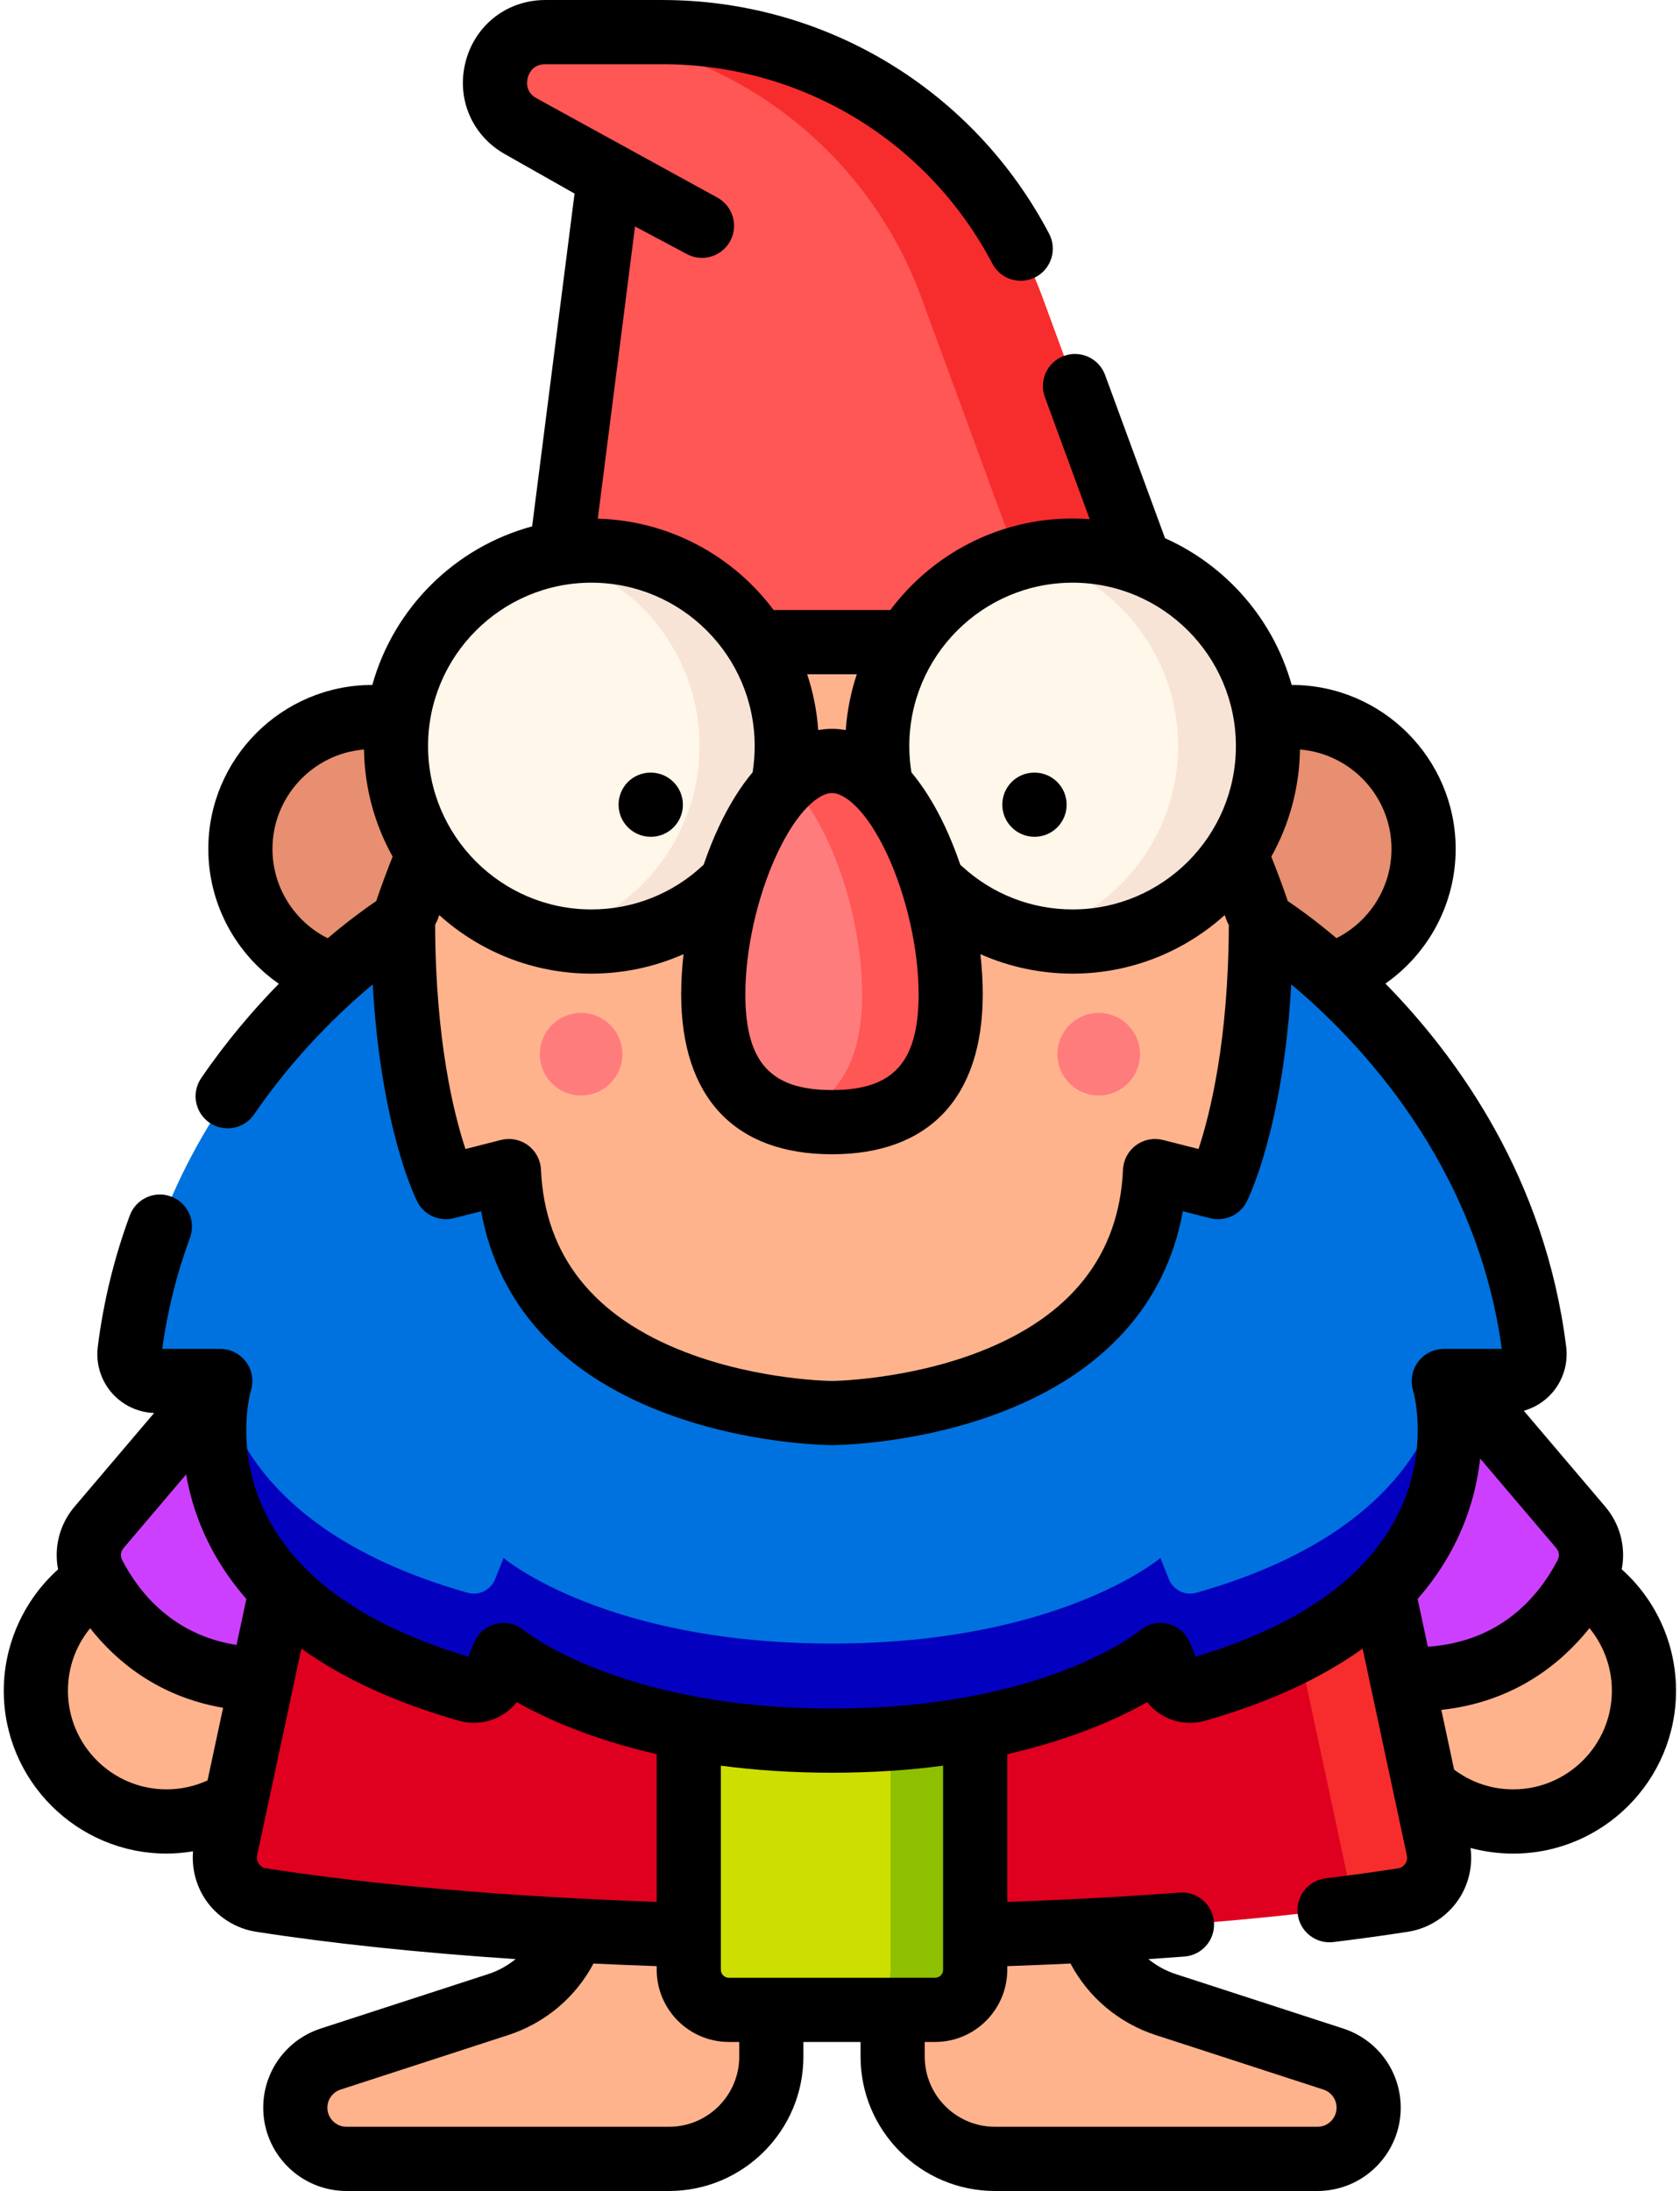 <?xml version="1.0" encoding="UTF-8"?>
<!-- Generator: Adobe Illustrator 14.0.0, SVG Export Plug-In . SVG Version: 6.00 Build 43363)  -->
<svg xmlns="http://www.w3.org/2000/svg" xmlns:xlink="http://www.w3.org/1999/xlink" version="1.1" id="Ebene_1" x="0px" y="0px" width="392px" height="511px" viewBox="0 0 392 511" xml:space="preserve">
<path fill="#FFB38D" d="M383.59,394.324c0,16.846-13.657,30.499-30.5,30.499c-16.846,0-30.502-13.653-30.502-30.499  s13.656-30.499,30.502-30.499C369.933,363.825,383.59,377.479,383.59,394.324z"></path>
<path fill="#CD3FFF" d="M319.804,298.539l49.041,57.691c2.612,3.072,3.142,7.424,1.286,11.002  c-5.855,11.283-22.447,32.655-60.928,21.119l-3.848-89.813H319.804z"></path>
<path fill="#FFB38D" d="M69.368,394.324c0,16.846-13.657,30.499-30.503,30.499c-16.842,0-30.499-13.653-30.499-30.499  s13.657-30.499,30.499-30.499C55.711,363.825,69.368,377.479,69.368,394.324z"></path>
<path fill="#CD3FFF" d="M72.151,298.539L23.11,356.231c-2.612,3.072-3.142,7.424-1.287,11.002  c5.856,11.283,22.448,32.655,60.928,21.119l3.848-89.813H72.151z"></path>
<path fill="#FFB38D" d="M311.109,480.239l-39.11-12.713c-14.409-4.683-21.973-20.035-17.591-34.008h-46.125v46.147  c0,13.174,10.682,23.853,23.855,23.853h75.283c6.589,0,11.93-5.342,11.93-11.935C319.352,486.414,316.021,481.833,311.109,480.239z"></path>
<path fill="#FFB38D" d="M77.153,480.239l39.111-12.713c14.41-4.683,21.969-20.035,17.591-34.008h46.121v46.147  c0,13.174-10.678,23.853-23.852,23.853H80.841c-6.593,0-11.934-5.342-11.934-11.935C68.908,486.414,72.237,481.833,77.153,480.239z"></path>
<path fill="#DF0020" d="M309.707,310.274L335.59,431.19c1.204,5.614-2.57,11.072-8.242,11.957  c-73.965,11.517-192.471,11.517-266.436,0c-5.672-0.885-9.446-6.343-8.242-11.957l25.883-120.916H309.707z"></path>
<path fill="#F72D2D" d="M327.352,443.147c-4.963,0.769-10.133,1.497-15.47,2.156c2.016-2.378,2.943-5.61,2.245-8.904  l-26.998-126.125h22.578l25.887,120.916C336.794,436.808,333.02,442.266,327.352,443.147z"></path>
<path fill="#E78F70" d="M332.17,198.005c0,16.994-13.773,30.769-30.768,30.769s-30.768-13.774-30.768-30.769  s13.773-30.768,30.768-30.768S332.17,181.011,332.17,198.005z"></path>
<path fill="#E78F70" d="M117.629,198.005c0,16.994-13.778,30.769-30.768,30.769c-16.994,0-30.772-13.774-30.772-30.769  s13.778-30.768,30.772-30.768C103.851,167.238,117.629,181.011,117.629,198.005z"></path>
<path fill="#C87D5B" d="M303.359,266.228c0,60.327-48.904,92.646-109.228,92.646c-60.327,0-109.231-32.319-109.231-92.646  c0-60.323,48.904-154.016,109.231-154.016C254.455,112.212,303.359,205.905,303.359,266.228z"></path>
<path fill="#C87D5B" d="M303.359,266.228c0,60.327-48.904,92.646-109.228,92.646c-60.327,0-109.231-32.319-109.231-92.646  c0-60.323,48.904-154.016,109.231-154.016C254.455,112.212,303.359,205.905,303.359,266.228z"></path>
<path fill="#FFB38D" d="M303.359,266.228c0,60.327-48.904,92.646-109.228,92.646c-60.327,0-109.231-32.319-109.231-92.646  c0-60.323,48.904-154.016,109.231-154.016C254.455,112.212,303.359,205.905,303.359,266.228z"></path>
<path fill="#FF7C7C" d="M265.999,245.869c0,5.321-4.312,9.633-9.634,9.633c-5.317,0-9.633-4.312-9.633-9.633  c0-5.318,4.316-9.63,9.633-9.63C261.688,236.24,265.999,240.551,265.999,245.869z"></path>
<path fill="#FF7C7C" d="M145.223,245.869c0,5.321-4.315,9.633-9.633,9.633c-5.322,0-9.634-4.312-9.634-9.633  c0-5.318,4.312-9.63,9.634-9.63C140.908,236.24,145.223,240.551,145.223,245.869z"></path>
<path fill="#FF5656" d="M269.995,142.22L243.25,69.402C229.59,32.208,194.174,7.488,154.553,7.488h-27.318  c-12.046,0-16.257,15.992-5.774,21.926l20.659,11.695l-13.049,102.34c-0.429,3.353,2.183,6.323,5.567,6.323h130.086  C268.631,149.772,271.34,145.885,269.995,142.22z"></path>
<path fill="#F72D2D" d="M264.725,149.768h-28.258c3.902,0,6.608-3.879,5.271-7.544l-26.749-72.818  c-13.583-36.979-48.655-61.63-87.996-61.906c0.078-0.012,0.168-0.012,0.25-0.012h27.306c39.622,0,75.045,24.721,88.706,61.918  l26.737,72.818C271.34,145.889,268.627,149.768,264.725,149.768z"></path>
<path fill="#CDDF00" d="M218.19,468.765h-48.117c-5.17,0-9.357-4.191-9.357-9.356v-78.472h66.827v78.472  C227.543,464.573,223.355,468.765,218.19,468.765z"></path>
<path fill="#8EBF00" d="M227.547,380.937v78.468c0,5.169-4.191,9.36-9.365,9.36h-19.731c5.17,0,9.353-4.191,9.353-9.36v-78.468  H227.547z"></path>
<path fill="#0072DF" d="M358.018,315.058c-8.245-66.16-63.805-100.055-63.805-100.055c0,42.285-9.992,61.867-9.992,61.867  l-14.709-3.742c-2.495,56.132-75.384,56.448-75.384,56.448s-72.889-0.313-75.384-56.448l-14.706,3.742  c0,0-9.992-19.582-9.992-61.867c0,0-55.559,33.895-63.805,100.055c-0.464,3.73,2.444,7.033,6.203,7.033h14.943  c0,0-15.571,51.196,57.735,72.038c2.624,0.745,5.388-0.639,6.401-3.173l1.973-4.936c0,0,23.536,19.957,76.632,19.957  c53.099,0,76.632-19.957,76.632-19.957l1.977,4.936c1.014,2.534,3.777,3.918,6.4,3.173c73.303-20.842,57.735-72.038,57.735-72.038  h14.939C355.574,322.091,358.482,318.788,358.018,315.058z"></path>
<path fill="#0400BF" d="M279.145,394.125c-2.631,0.749-5.391-0.635-6.408-3.169l-1.973-4.939c0,0-23.533,19.965-76.632,19.965  c-53.103,0-76.631-19.965-76.631-19.965l-1.973,4.939c-1.021,2.534-3.782,3.918-6.409,3.169  c-69.79-19.832-59.014-67.208-57.836-71.691c3.716,16.354,16.956,37.423,57.836,49.053c2.627,0.736,5.388-0.636,6.409-3.174  l1.973-4.936c0,0,23.528,19.953,76.631,19.953c53.1,0,76.632-19.953,76.632-19.953l1.973,4.936c1.021,2.538,3.777,3.91,6.408,3.174  c40.881-11.63,54.121-32.698,57.833-49.053C338.158,326.917,348.935,374.293,279.145,394.125z"></path>
<path fill="#FFF7E9" d="M295.866,174.005c0,25.178-20.413,45.591-45.594,45.591c-25.177,0-45.591-20.413-45.591-45.591  c0-5.832,1.092-11.407,3.092-16.526c6.612-17.009,23.154-29.067,42.499-29.067c19.349,0,35.886,12.059,42.5,29.067  C294.774,162.598,295.866,168.173,295.866,174.005z"></path>
<path fill="#F7E4D7" d="M295.862,174.009c0,25.178-20.409,45.591-45.59,45.591c-3.614,0-7.119-0.417-10.487-1.216  c20.121-4.741,35.095-22.808,35.095-44.375c0-5.832-1.083-11.407-3.087-16.53c-5.381-13.836-17.326-24.386-32.008-27.844  c3.368-0.803,6.873-1.22,10.487-1.22c19.349,0,35.89,12.055,42.503,29.063C294.778,162.598,295.862,168.177,295.862,174.009z"></path>
<path fill="#FFF7E9" d="M183.578,174.005c0,25.178-20.414,45.591-45.591,45.591c-25.181,0-45.594-20.413-45.594-45.591  c0-5.832,1.091-11.407,3.095-16.526c6.612-17.009,23.15-29.067,42.499-29.067c19.345,0,35.887,12.059,42.499,29.067  C182.486,162.598,183.578,168.173,183.578,174.005z"></path>
<path fill="#F7E4D7" d="M183.578,174.009c0,25.178-20.414,45.591-45.595,45.591c-3.501,0-6.9-0.397-10.175-1.143  c20.281-4.619,35.419-22.771,35.419-44.448c0-5.832-1.091-11.407-3.095-16.53c-5.416-13.934-17.497-24.545-32.324-27.922  c3.271-0.744,6.674-1.142,10.175-1.142c19.349,0,35.891,12.055,42.503,29.063C182.486,162.598,183.578,168.177,183.578,174.009z"></path>
<path fill="#FF7C7C" d="M221.828,231.85c0,23.267-12.402,29.875-27.7,29.875c-15.298,0-27.696-6.608-27.696-29.875  c0-23.268,12.398-54.375,27.696-54.375C209.426,177.475,221.828,208.582,221.828,231.85z"></path>
<path fill="#FF5656" d="M221.832,231.846c0,23.267-12.406,29.879-27.704,29.879c-3.642,0-7.127-0.374-10.32-1.271  c10.179-2.83,17.36-10.896,17.36-28.607c0-17.704-7.177-39.969-17.36-49.587c3.193-3.01,6.674-4.784,10.32-4.784  C209.426,177.475,221.832,208.586,221.832,231.846z"></path>
<path d="M378.4,366.013c1.002-5.111-0.336-10.491-3.852-14.628l-18.994-22.347c2.506-0.714,4.795-2.113,6.553-4.109  c2.608-2.951,3.825-6.889,3.338-10.799c-4.877-39.135-25.135-67.36-42.184-84.729c10.086-7.033,16.395-18.69,16.395-31.396  c0-21.091-17.158-38.253-38.254-38.253c-0.004,0-0.008,0-0.012,0c-4.273-15.31-15.248-27.84-29.552-34.227L257.854,87.46  c-1.423-3.88-5.723-5.872-9.606-4.444c-3.879,1.423-5.872,5.723-4.444,9.605l10.456,28.472c-1.318-0.097-2.644-0.163-3.984-0.163  c-17.384,0-32.842,8.401-42.53,21.353h-27.228c-9.411-12.581-24.265-20.846-41.033-21.313l8.69-68.156l12.098,6.444  c1.123,0.601,2.324,0.885,3.513,0.885c2.678,0,5.267-1.442,6.612-3.969c1.946-3.648,0.562-8.183-3.087-10.128l-42.16-23.146  c-2.565-1.45-2.261-3.816-2.012-4.769c0.25-0.947,1.15-3.157,4.097-3.157h27.318c32.413,0,61.91,17.82,76.99,46.507  c1.922,3.66,6.448,5.064,10.109,3.142c3.657-1.922,5.064-6.448,3.143-10.108c-17.673-33.622-52.25-54.511-90.242-54.511h-27.318  c-8.854,0-16.319,5.754-18.573,14.315c-2.253,8.565,1.407,17.248,9.111,21.61l16.289,9.22l-9.898,77.618  c-18.031,4.869-32.277,19.018-37.291,36.986c-0.004,0-0.012,0-0.016,0c-21.092,0-38.253,17.162-38.253,38.253  c0,12.729,6.335,24.405,16.456,31.438c-5.902,6.027-12.195,13.361-18.117,22.004c-2.335,3.412-1.466,8.07,1.945,10.406  c3.411,2.335,8.07,1.466,10.405-1.946c9.404-13.723,19.969-23.887,27.673-30.315c1.918,33.669,10.015,49.922,10.405,50.683  c1.587,3.114,5.123,4.709,8.511,3.852l6.386-1.626c3.907,21.595,18.421,37.699,42.429,46.889  c19.587,7.501,38.601,7.665,39.466,7.669c0.799-0.004,19.813-0.168,39.4-7.669c24.012-9.189,38.521-25.294,42.433-46.889  l6.382,1.626c3.389,0.857,6.924-0.737,8.515-3.852c0.386-0.765,8.483-17.018,10.401-50.687  c15.677,13.092,43.225,41.735,49.119,85.018h-13.536c-2.354,0-4.565,1.13-5.98,3.014c-1.411,1.883-1.853,4.343-1.196,6.604  c0.175,0.608,4.226,15.08-4.41,30.683c-7.777,14.047-23.356,24.632-46.319,31.478l-1.255-3.143  c-0.897-2.237-2.812-3.906-5.146-4.487c-2.336-0.581-4.811,0-6.647,1.56c-0.214,0.18-22.016,18.18-71.79,18.18  c-49.212,0-71.606-18.031-71.789-18.18c-1.836-1.56-4.308-2.141-6.647-1.56c-2.335,0.581-4.25,2.25-5.146,4.487l-1.255,3.143  c-22.963-6.846-38.542-17.431-46.319-31.478c-8.64-15.603-4.589-30.074-4.425-30.64c0.69-2.265,0.265-4.729-1.146-6.631  c-1.415-1.907-3.642-3.029-6.016-3.029H37.851c1.201-8.823,3.38-17.54,6.479-25.934c1.431-3.879-0.55-8.184-4.429-9.614  c-3.879-1.435-8.183,0.55-9.618,4.429c-3.657,9.902-6.167,20.215-7.47,30.647c-0.487,3.91,0.729,7.844,3.337,10.799  c2.499,2.83,6.055,4.487,9.813,4.62l-18.558,21.832c-3.521,4.141-4.858,9.524-3.852,14.64c-7.984,7.161-12.674,17.497-12.674,28.3  c0,20.943,17.041,37.984,37.984,37.984c2.078,0,4.145-0.188,6.179-0.522c-0.339,4,0.702,8.055,2.994,11.388  c2.714,3.945,6.986,6.632,11.723,7.369c17.634,2.744,38.16,4.896,60.542,6.378c-1.867,1.521-4,2.721-6.354,3.485l-39.111,12.709  c-8.023,2.608-13.415,10.031-13.415,18.468c0,10.71,8.709,19.42,19.419,19.42h75.279c17.282,0,31.341-14.059,31.341-31.342v-3.411  h13.337v3.411c0,17.283,14.058,31.342,31.341,31.342h75.279c10.709,0,19.419-8.714,19.419-19.42c0-8.437-5.392-15.859-13.415-18.468  l-39.111-12.709c-2.354-0.765-4.487-1.965-6.354-3.485c2.827-0.188,5.638-0.382,8.405-0.593c4.125-0.312,7.213-3.902,6.9-8.027  c-0.308-4.121-3.91-7.217-8.023-6.9c-12.811,0.967-26.308,1.699-40.21,2.187v-34.46c15.306-3.493,26.065-8.417,32.644-12.14  c3.146,3.961,8.424,5.789,13.512,4.339c14.698-4.176,26.959-9.809,36.761-16.818l10.327,48.253c0.195,0.912-0.156,1.603-0.382,1.93  c-0.229,0.336-0.757,0.916-1.692,1.061c-5.29,0.827-10.967,1.61-16.877,2.332c-4.105,0.503-7.025,4.237-6.522,8.339  c0.464,3.797,3.692,6.577,7.423,6.577c0.305,0,0.608-0.02,0.916-0.055c6.07-0.745,11.914-1.552,17.365-2.397  c4.732-0.737,9.006-3.424,11.719-7.369c2.449-3.556,3.467-7.926,2.908-12.179c3.209,0.861,6.547,1.313,9.961,1.313  c20.943,0,37.984-17.041,37.984-37.988C391.074,383.424,386.412,373.174,378.4,366.013z M250.272,135.901  c21.013,0,38.105,17.091,38.105,38.104s-17.092,38.105-38.105,38.105c-9.603,0-18.772-3.583-25.829-10.09  c-0.117-0.104-0.238-0.202-0.358-0.3c-1.061-3.107-2.261-6.121-3.595-8.963c-2.343-4.998-4.979-9.209-7.829-12.62  c-0.327-2.012-0.491-4.074-0.491-6.133C212.17,152.991,229.262,135.901,250.272,135.901z M181.321,199.116  c4.9-10.452,9.961-14.16,12.807-14.16c2.846,0,7.906,3.708,12.811,14.16c4.565,9.735,7.404,22.277,7.404,32.733  c0,15.902-5.86,22.39-20.214,22.39c-14.355,0-20.211-6.487-20.211-22.39C173.917,221.394,176.751,208.852,181.321,199.116z   M199.921,157.257c-1.38,4.141-2.261,8.507-2.577,13.025c-1.064-0.184-2.133-0.293-3.216-0.293c-1.08,0-2.148,0.109-3.209,0.293  c-0.315-4.519-1.201-8.885-2.581-13.025H199.921z M137.987,135.901c21.01,0,38.105,17.091,38.105,38.104  c0,1.888-0.137,3.778-0.41,5.622c-0.023,0.152-0.031,0.309-0.046,0.46c-2.866,3.419-5.517,7.649-7.872,12.671  c-1.326,2.826-2.522,5.824-3.575,8.912c-7.107,6.733-16.409,10.44-26.203,10.44c-21.01,0-38.105-17.096-38.105-38.105  C99.882,152.991,116.978,135.901,137.987,135.901z M76.463,218.828c-7.805-3.899-12.889-11.93-12.889-20.823  c0-12.19,9.419-22.214,21.357-23.196c0.136,9.049,2.542,17.556,6.682,24.975c-1.263,3.177-2.468,6.405-3.579,9.61  c-0.085,0.245-0.156,0.491-0.214,0.736C85.438,211.748,81.407,214.645,76.463,218.828z M279.656,267.986l-8.297-2.109  c-2.184-0.553-4.499-0.097-6.308,1.244c-1.81,1.341-2.917,3.427-3.018,5.677c-0.886,19.914-12.148,34.21-33.481,42.482  c-17.057,6.612-34.292,6.808-34.39,6.808c-0.167,0-17.052-0.145-34.113-6.675c-21.556-8.253-32.936-22.588-33.825-42.615  c-0.101-2.25-1.208-4.336-3.018-5.677c-1.809-1.341-4.125-1.797-6.308-1.244l-8.292,2.109c-2.694-8.128-7.006-25.349-7.072-52.339  c0.25-0.421,0.476-0.865,0.644-1.349c0.101-0.289,0.21-0.581,0.312-0.87c9.412,8.48,21.86,13.653,35.497,13.653  c7.509,0,14.807-1.575,21.505-4.542c-0.354,3.166-0.55,6.293-0.55,9.311c0,24.093,12.495,37.364,35.186,37.364  c22.686,0,35.181-13.271,35.181-37.364c0-3.018-0.191-6.145-0.55-9.311c6.706,2.971,14.016,4.542,21.513,4.542  c13.633,0,26.082-5.17,35.494-13.653c0.116,0.348,0.253,0.69,0.369,1.033c0.156,0.449,0.359,0.866,0.59,1.268  C286.65,242.684,282.338,259.88,279.656,267.986z M300.451,210.13c-0.051-0.188-0.102-0.374-0.164-0.558  c-1.127-3.263-2.362-6.538-3.648-9.773c4.144-7.423,6.557-15.934,6.689-24.99c11.941,0.986,21.357,11.01,21.357,23.196  c0,8.878-5.061,16.894-12.843,20.804C306.896,214.641,302.856,211.752,300.451,210.13z M28.814,361.081l14.608-17.189  c0.975,5.563,2.865,11.688,6.273,17.93c2.148,3.945,4.764,7.642,7.79,11.119l-2.296,10.717  c-14.663-2.315-22.597-11.926-26.721-19.871C28.027,362.933,28.163,361.845,28.814,361.081z M15.851,394.324  c0-5.423,1.848-10.503,5.186-14.562c6.121,7.767,15.945,15.953,31.017,18.55l-3.629,16.943c-2.979,1.364-6.25,2.082-9.56,2.082  C26.175,417.338,15.851,407.015,15.851,394.324z M60.374,434.691c-0.23-0.331-0.581-1.021-0.386-1.934l10.331-48.253  c9.797,7.01,22.059,12.646,36.756,16.822c5.088,1.446,10.371-0.378,13.517-4.339c6.577,3.723,17.337,8.646,32.639,12.136v34.461  c-34.46-1.205-65.895-3.903-91.166-7.833C61.126,435.603,60.6,435.023,60.374,434.691z M172.49,479.665  c0,9.025-7.345,16.366-16.366,16.366H80.841c-2.452,0-4.448-1.996-4.448-4.448c0-1.934,1.236-3.629,3.072-4.226l39.111-12.71  c8.616-2.799,15.704-8.787,19.906-16.686c4.85,0.229,9.77,0.433,14.749,0.604v0.842c0,9.286,7.556,16.842,16.842,16.842h2.417  V479.665z M249.777,457.958c4.203,7.902,11.29,13.891,19.907,16.686l39.11,12.71c1.841,0.601,3.072,2.296,3.072,4.229  c0,2.452-1.992,4.448-4.444,4.448h-75.283c-9.025,0-16.37-7.345-16.37-16.37v-3.411h2.421c9.283,0,16.838-7.556,16.838-16.842  v-0.842C239.999,458.395,244.915,458.192,249.777,457.958z M220.058,459.408c0,1.033-0.838,1.871-1.868,1.871h-48.117  c-1.033,0-1.872-0.838-1.872-1.871V411.81c7.77,1.029,16.402,1.653,25.93,1.653c9.524,0,18.156-0.624,25.926-1.653V459.408z   M338.568,361.822c4.183-7.668,6.086-15.165,6.803-21.649l17.77,20.909c0.651,0.764,0.792,1.852,0.348,2.705  c-4.565,8.792-13.482,19.123-30.328,20.285l-2.382-11.131C333.8,369.463,336.416,365.767,338.568,361.822z M353.09,417.338  c-5.041,0-9.793-1.603-13.797-4.612l-2.979-13.926c17.201-1.855,28.141-11.014,34.562-19.068c3.337,4.066,5.228,9.197,5.228,14.593  C376.104,407.015,365.78,417.338,353.09,417.338z"></path>
<path d="M241.395,195.171c4.133,0,7.485-3.349,7.485-7.485s-3.353-7.485-7.485-7.485h-0.078c-4.133,0-7.447,3.349-7.447,7.485  S237.258,195.171,241.395,195.171z"></path>
<path d="M151.855,195.171c4.132,0,7.485-3.349,7.485-7.485s-3.353-7.485-7.485-7.485h-0.074c-4.136,0-7.45,3.349-7.45,7.485  S147.718,195.171,151.855,195.171z"></path>
</svg>
